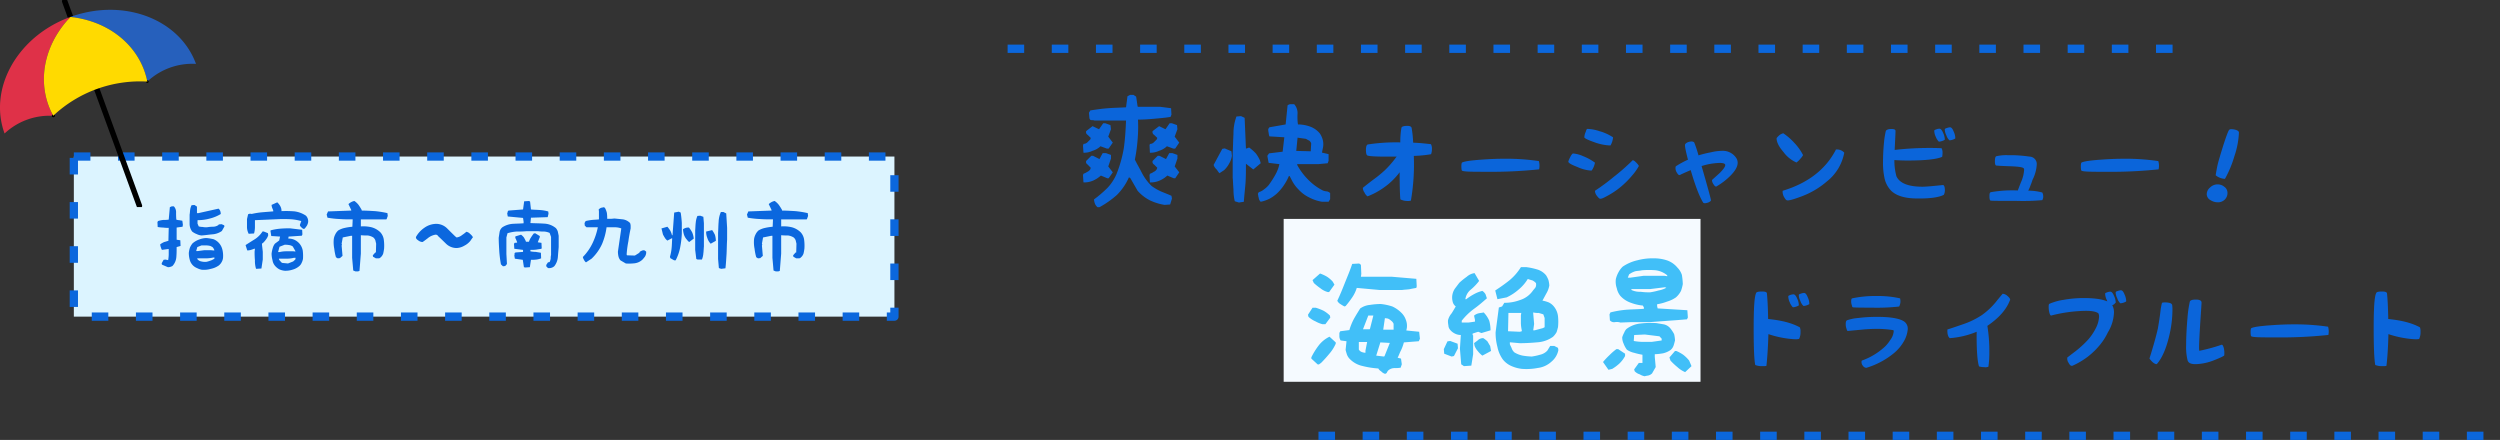 <svg xmlns="http://www.w3.org/2000/svg" xmlns:xlink="http://www.w3.org/1999/xlink" width="905.609" height="159.367" viewBox="0 0 905.609 159.367">
  <rect x="0" y="0" width="905.609" height="159.367" fill="#333333" stroke="none"/>
  <defs>
    <clipPath id="clip-path">
      <rect id="長方形_114" data-name="長方形 114" width="71" height="75" fill="none"/>
    </clipPath>
  </defs>
  <g id="lead_umi" transform="translate(-285 -1124.701)">
    <g id="lead_umi-2" data-name="lead_umi">
      <g id="グループ_100583" data-name="グループ 100583" transform="translate(0.25 6.493)">
        <rect id="長方形_99" data-name="長方形 99" width="297.25" height="57.99" transform="translate(311.5 1174.914)" fill="#dcf4ff" stroke="#0b67dd" stroke-linejoin="round" stroke-width="3" stroke-dasharray="6 10"/>
        <path id="パス_30964" data-name="パス 30964" d="M38.844,27.334a8.776,8.776,0,0,0,3.277-.319A7.613,7.613,0,0,0,44.992,25.8a4.057,4.057,0,0,0,1.044-1.247,3.783,3.783,0,0,0,.493-1.421,9.275,9.275,0,0,0-.2-2.987,5.532,5.532,0,0,0-1.218-2.436,5.368,5.368,0,0,0-2.059-1.45,22.989,22.989,0,0,0-2.465-.406,7.375,7.375,0,0,0-2.639.522,7.214,7.214,0,0,0-2.465,1.421,6.777,6.777,0,0,0-.928,1.537,10.638,10.638,0,0,0-.406,1.856,8.839,8.839,0,0,0,.29,2.349,4.392,4.392,0,0,0,2.668,3.19A5.906,5.906,0,0,0,38.844,27.334Zm-12.3-.928a2.478,2.478,0,0,0,.928-.116A4.676,4.676,0,0,0,28.2,26a5.281,5.281,0,0,0,1.421-3.19c.116-1.218.116-2.436.116-3.683l1.421-.406-.087-2.059-1.334-.2V12.051l2.146-.29L32,11.036l-.2-1.45c-.319-.087-.725-.087-1.044-.2a3.416,3.416,0,0,1-1.131-.2,26.169,26.169,0,0,1-.087-2.668,3.054,3.054,0,0,0-.812-2.146H28a4.44,4.44,0,0,0-.725.319L26.867,9.18a11.593,11.593,0,0,1-1.943.116,9.582,9.582,0,0,0-1.943.406l-.2.406.087,1.74a10.24,10.24,0,0,0,1.943.2,12.262,12.262,0,0,0,2.059.116l-.116,4.7c-.493.116-1.015.319-1.537.435a10.344,10.344,0,0,0-1.421.812,2.631,2.631,0,0,0,.2,1.015,4.369,4.369,0,0,0,.406,1.015l2.146-.29h.319v2.059a13.757,13.757,0,0,1-.2,1.943l-1.015-.2-.638.087-.7,1.247.087.493Zm16.5-2.871a3.715,3.715,0,0,1-1.131.522,9.763,9.763,0,0,1-1.334.406,5.247,5.247,0,0,1-1.827-.116,2.418,2.418,0,0,1-1.537-.9v-.232h2.958a12.972,12.972,0,0,0,2.784-.29h.493l-.087.522Zm.319-3.161-1.247-.116H39.772c-.812.116-1.624.2-2.349.319h-.609l.406-1.45,1.537-.609h1.624a6.766,6.766,0,0,1,1.537.2,4.213,4.213,0,0,1,.928.522,4.8,4.8,0,0,1,.522.9Zm-4.611-5.452c1.334-.087,2.552-.29,3.886-.406a6.787,6.787,0,0,0,3.48-1.218l.928-1.653-.087-.406-.928-.406-1.044.087-.087.2a3.527,3.527,0,0,1-2.059.638,13.433,13.433,0,0,0-2.146.2,6.868,6.868,0,0,1-1.537-.116,5.8,5.8,0,0,1-1.421-.2l-.435-1.015V9.383a16.855,16.855,0,0,0,4.524-.609A14.178,14.178,0,0,0,45.717,7.15a3.281,3.281,0,0,0-.2-1.131,1.934,1.934,0,0,0-.609-.812L37.626,6.831H37.1V4.482l-.9-.609-1.044.087a5.021,5.021,0,0,0-.522,1.653c-.087.609-.087,1.218-.2,1.74V10.63a4.662,4.662,0,0,0,.928,2.871,6.2,6.2,0,0,0,1.653.928A4.844,4.844,0,0,0,38.757,14.922ZM68.946,27.711a8.417,8.417,0,0,0,2.784-.406,6.26,6.26,0,0,0,2.233-1.131,3.115,3.115,0,0,0,1.044-1.305,5.7,5.7,0,0,0,.493-1.45,15.573,15.573,0,0,0-.087-3.074,5.551,5.551,0,0,0-1.247-2.552,5.612,5.612,0,0,0-1.827-1.334,5.215,5.215,0,0,0-2.146-.406l.087-.725,4.814-.319.2-.493-.087-1.653-4.321-.522a35.469,35.469,0,0,0-3.567.116,19.267,19.267,0,0,0-3.509.609l-.087.2.29,1.856,3.19.2-.319,1.421L65.35,17.88a4.381,4.381,0,0,0-.812,1.653,12.067,12.067,0,0,0-.406,1.943,8.837,8.837,0,0,0,.319,2.349,4.1,4.1,0,0,0,.9,2.059A5.409,5.409,0,0,0,67,27.218,5.984,5.984,0,0,0,68.946,27.711Zm-10.44-.7,1.943-.116.493-3.277V20.867c-.087-.928-.2-1.74-.29-2.668V17.88l.406-.29a8.338,8.338,0,0,0,1.131-1.334,4.26,4.26,0,0,0,.725-1.45l-.116-.725-1.537-.609h-.406A9.341,9.341,0,0,1,58.1,16.256c-1.131.7-2.262,1.421-3.393,2.146l.609,1.943a4.6,4.6,0,0,0,1.334-.2,9.136,9.136,0,0,0,1.131-.406H58.1l-.116.928a30.938,30.938,0,0,0,.116,3.277A9.4,9.4,0,0,0,58.506,27.015Zm13.427-2.668-1.856.725-2.059-.2a1.46,1.46,0,0,1-.7-.638,1.767,1.767,0,0,1-.522-.7v-.2h2.871a10.25,10.25,0,0,0,2.552-.319h.609l-.087.609Zm.812-3.6-.725-.087H69.468a10.223,10.223,0,0,0-2.465.29h-.522L67,19.011l1.856-.725a7.8,7.8,0,0,1,1.624.116,2.7,2.7,0,0,1,1.334.522l.928,1.624ZM55.838,14.313l1.943-.116a8.837,8.837,0,0,0,.319-2.349V9.383l9.425-.406c1.334,0,2.552,0,3.886.087a19.413,19.413,0,0,1,3.48.638l-.522,1.421a1.374,1.374,0,0,0,.522.812,2.045,2.045,0,0,0,.812.609l.406-.087a12.748,12.748,0,0,0,.841-1.131,4.342,4.342,0,0,0,.406-1.131,2.884,2.884,0,0,0-.116-1.334,2.731,2.731,0,0,0-.7-1.131,9.709,9.709,0,0,0-4.118-1.537,36.3,36.3,0,0,0-4.7-.087,3.5,3.5,0,0,0-.406-1.74,5.444,5.444,0,0,0-1.131-1.45l-2.059.928a3.309,3.309,0,0,0,.2,1.015c.116.319.319.725.406,1.044v.29c-1.334.116-2.552.2-3.886.319a27.191,27.191,0,0,0-3.886.609l-.725-.087-.609.2-.406,1.74v2.755A5.385,5.385,0,0,0,55.838,14.313Zm38.686,13.63h.812a1.816,1.816,0,0,0,.638-.2l.493-6.264V14.835a23.616,23.616,0,0,0,2.465.087,5.148,5.148,0,0,1,2.059.725,2.734,2.734,0,0,1,.725,1.015c.087.406.2.841.29,1.247l-.087,3.161h-.2l-.928,1.044.087.493,1.044.609h.9a.92.92,0,0,0,.725-.29,3.242,3.242,0,0,0,1.015-1.45c.116-.493.232-1.1.319-1.74a16.2,16.2,0,0,0-.087-3.161,4.975,4.975,0,0,0-1.247-2.784,7.341,7.341,0,0,0-3.161-1.827,12.567,12.567,0,0,0-3.915-.319V9.093h9.222l.116-.116.406-1.131-.116-1.015a34.517,34.517,0,0,0-4.5-.725c-1.537-.087-3.19-.2-4.814-.2V5.7a20.814,20.814,0,0,0-1.131-1.827,6.692,6.692,0,0,0-1.537-1.45,4.342,4.342,0,0,0-1.131.406,5.5,5.5,0,0,0-1.015.725L92.987,5.7v.2l-8.41.319-.493,1.131.29,1.131a32.717,32.717,0,0,0,4.524.493c1.537.116,3.074.116,4.611.116l-.116,2.668a21.19,21.19,0,0,0-2.668.406,7.883,7.883,0,0,0-2.436.928,4.461,4.461,0,0,0-1.131,1.537,4.828,4.828,0,0,0-.522,1.827,12.164,12.164,0,0,0,.2,3.277,18.6,18.6,0,0,0,.609,3.074l.638.406.812-.087.928-.812L89.507,18.6l.116-.406-.116-.29.406-2.262,2.987-.609h.406v7.975l.406,4.611ZM123.64,10.717a7.584,7.584,0,0,0-4.205,1.45,9.735,9.735,0,0,0-2.958,3.219.546.546,0,0,0-.058.232c0,.348.232.7.812,1.073a2.751,2.751,0,0,0,1.508.609c.058,0,.087-.029.174-.058.609-.406,1.16-.841,1.74-1.276a5.861,5.861,0,0,1,2.871-1.334,1.021,1.021,0,0,1,.957.551c.986.9,1.943,1.856,2.9,2.784a5.5,5.5,0,0,0,3.712,1.508,5.977,5.977,0,0,0,2.842-.841,6.7,6.7,0,0,0,2.233-1.8c.406-.609.725-1.044.9-1.276a3.956,3.956,0,0,0-1.015-1.189,2.484,2.484,0,0,0-1.363-.783,14.43,14.43,0,0,1-1.566,1.189,3.876,3.876,0,0,1-1.8.841c-.058,0-.174,0-.145.029.029-.029-.116-.029-.174-.087-.29-.261-.522-.464-.667-.609-1.16-1.131-2.03-2-2.61-2.581A5.625,5.625,0,0,0,123.64,10.717Zm40.6,16.008a2.847,2.847,0,0,0,1.334-.116A2.5,2.5,0,0,0,166.589,26a6.22,6.22,0,0,0,1.247-3.277c.087-1.247.2-2.465.29-3.6V15.038c-.087-.522-.2-.928-.29-1.45a3.535,3.535,0,0,0-.725-1.334,7.128,7.128,0,0,0-4.292-1.624c-1.653-.116-3.277-.116-4.93-.2l.2-1.943,6.061-.2.29-1.247-.087-.812a14.3,14.3,0,0,0-2.987-.522c-1.131-.087-2.146-.087-3.277-.2l-.319-2.871-.406-.2-1.74.116L155.221,5.5,150,5.9c-.2.116-.319.2-.319.406a5.413,5.413,0,0,1-.2.638l.2,1.1,5.539.522.2,1.334v.609c-1.334.116-2.668.116-4,.2a7.971,7.971,0,0,0-3.683,1.247,2.838,2.838,0,0,0-1.015,1.74c-.116.725-.2,1.334-.319,2.059,0,1.624.116,3.277.2,4.814a42.792,42.792,0,0,0,.609,4.814l.725.7.812-.087.638-.725-.2-3.683V15.647l.406-1.537a14.9,14.9,0,0,1,3.277-.609c1.131,0,2.349,0,3.48-.116h4.408a13.313,13.313,0,0,0,2.146.116,5.984,5.984,0,0,1,1.943.493l.522,1.45V22a4.343,4.343,0,0,0-.116,1.218,4.5,4.5,0,0,1-.406,1.334l-.609.116-.609.928v.493Zm-8.207-.2,1.653-.116.406-2.668a13.683,13.683,0,0,0,1.943-.087,7.64,7.64,0,0,0,1.74-.435l-.087-2.03c-.609-.116-1.247-.2-1.856-.319a9.992,9.992,0,0,1-1.943-.2v-.522a16.3,16.3,0,0,0,2.059-.087c.7-.116,1.334-.2,1.943-.319l.087-.29-.087-1.856-1.334-.2.725-1.856v-.406l-1.653-1.015-.522.087a14.66,14.66,0,0,0-1.015,1.45,5.27,5.27,0,0,0-.725,1.537h-1.131v-.2c-.2-.406-.406-.812-.7-1.334a4.941,4.941,0,0,0-1.044-1.015l-2.03.609a1.126,1.126,0,0,0,.2,1.015c.087.319.29.725.406,1.044v.2l-.928.087-.2.406.116,1.74,3.161.406v.725l-2.668.2c-.29.116-.406.2-.406.406a1.772,1.772,0,0,1-.087.725l.2,1.131,2.871.406.406,2.668Zm36.424-1.45a17.416,17.416,0,0,0,3.277-.087,5.024,5.024,0,0,0,2.755-1.334,12.92,12.92,0,0,0,.928-1.131,3.341,3.341,0,0,0,.406-1.218V20.78l-.493-.406a1.28,1.28,0,0,0-.928,0,3.607,3.607,0,0,0-.928.493l-.116.319L195.734,22.2l-2.871-.087-.116-.319a37,37,0,0,1,.638-4.814c.2-1.537.493-3.074.812-4.611V11.355a3.555,3.555,0,0,0-.2-.928,4.553,4.553,0,0,0-2.581-1.334c-1.015-.116-2.03-.2-3.074-.319l-1.218.116H185.7a13.136,13.136,0,0,0-.116-2.146,7.029,7.029,0,0,0-.725-1.856l-.406-.2a8.716,8.716,0,0,1-.928.2,2.743,2.743,0,0,0-.9.609l.087.725V9.093c-.812.116-1.624.116-2.465.2A18.848,18.848,0,0,0,177.9,9.7l-.406.725.087.928.638.609h4.089a24.63,24.63,0,0,1-1.856,5.626,18.578,18.578,0,0,1-3.567,5.133,2.665,2.665,0,0,0,.406,1.015,2.328,2.328,0,0,0,.725.928l2.03-1.334a17.124,17.124,0,0,0,3.8-5.336,23.464,23.464,0,0,0,1.624-6.032h2.784a6.739,6.739,0,0,1,2.552.406l-1.218,8.41a8.179,8.179,0,0,0,.2,1.74,3.319,3.319,0,0,0,.725,1.421ZM227,27.015l1.537-.2c.2-1.74.29-3.48.406-5.22.087-1.74.087-3.48.2-5.22V12.167l-.319-5.22-1.015-.522h-.928a9.743,9.743,0,0,0-.812,3.6c-.116,1.334-.116,2.639-.2,3.973v9.454l.29,3.277Zm-17.023-3.074h.522a17.4,17.4,0,0,0,1.624-4.611,34.892,34.892,0,0,0,.609-5.017V10.427a38.121,38.121,0,0,0-.406-3.8l-.7-.319-1.653.319-.609,8.207h-.2a6.362,6.362,0,0,0-.609-1.653,11.89,11.89,0,0,0-1.044-1.421l-2.146.609.522,2.146a10.991,10.991,0,0,0,.7,1.247,3.4,3.4,0,0,0,.928,1.015l1.537-.812h.2c-.087,1.1-.087,2.233-.2,3.364a16.277,16.277,0,0,1-.609,3.277l.116.522Zm8.5-.29h1.537a7.359,7.359,0,0,0,.522-2.262c.116-.812.116-1.653.2-2.465v-8.41l-.2-2.349L219.4,7.759l-1.015.087a7.883,7.883,0,0,0-.609,2.465c-.116.928-.116,1.856-.2,2.784v7.047l.406,3.306Zm4.727-5.742,1.856-1.044a8.017,8.017,0,0,0-.319-2.146,11.388,11.388,0,0,0-1.015-1.74l-2.175.522a5.835,5.835,0,0,0,.435,2.349A4.742,4.742,0,0,0,223.2,17.909Zm-7.8-.609,1.653-1.247a8.278,8.278,0,0,0-.522-2.146,9.7,9.7,0,0,0-1.218-1.856,3.482,3.482,0,0,0-1.131.116,3.648,3.648,0,0,0-1.015.493,6.241,6.241,0,0,0,.2,1.45,4.546,4.546,0,0,0,.493,1.334,4.68,4.68,0,0,0,.725,1.015A3.726,3.726,0,0,0,215.4,17.3Zm31.378,10.643h.812a1.816,1.816,0,0,0,.638-.2l.493-6.264V14.835a23.616,23.616,0,0,0,2.465.087,5.148,5.148,0,0,1,2.059.725,2.734,2.734,0,0,1,.725,1.015c.087.406.2.841.29,1.247l-.087,3.161h-.2l-.928,1.044.087.493,1.044.609h.9a.92.92,0,0,0,.725-.29,3.242,3.242,0,0,0,1.015-1.45c.116-.493.232-1.1.319-1.74a16.2,16.2,0,0,0-.087-3.161,4.975,4.975,0,0,0-1.247-2.784,7.341,7.341,0,0,0-3.161-1.827,12.567,12.567,0,0,0-3.915-.319V9.093h9.222l.116-.116.406-1.131-.116-1.015a34.516,34.516,0,0,0-4.495-.725c-1.537-.087-3.19-.2-4.814-.2V5.7A20.816,20.816,0,0,0,247.9,3.873a6.692,6.692,0,0,0-1.537-1.45,4.342,4.342,0,0,0-1.131.406,5.5,5.5,0,0,0-1.015.725L245.237,5.7v.2l-8.41.319-.493,1.131.29,1.131a32.717,32.717,0,0,0,4.524.493c1.537.116,3.074.116,4.611.116l-.116,2.668a21.19,21.19,0,0,0-2.668.406,7.883,7.883,0,0,0-2.436.928,4.461,4.461,0,0,0-1.131,1.537,4.828,4.828,0,0,0-.522,1.827,12.164,12.164,0,0,0,.2,3.277,18.6,18.6,0,0,0,.609,3.074l.638.406.812-.087.928-.812-.319-3.712.116-.406-.116-.29.406-2.262,2.987-.609h.406v7.975l.406,4.611Z" transform="translate(319 1188.582)" fill="#0b67de"/>
      </g>
      <g id="グループ_100468" data-name="グループ 100468" transform="translate(22 -47.635)">
        <g id="グループ_100880" data-name="グループ 100880">
          <g id="グループ_100882" data-name="グループ 100882">
            <path id="パス_30993" data-name="パス 30993" d="M11.609,43.4h.658a34.637,34.637,0,0,0,6.345-4.465,20.834,20.834,0,0,0,4.324-6.345l.47.188,2.679,4.653a14.934,14.934,0,0,0,4.465,3.478,19.34,19.34,0,0,0,5.311,1.645l2.021-.141.658-2.162-.188-.987c-1.128-.517-2.491-1.034-3.619-1.5a19.318,19.318,0,0,1-3.525-2.021A18.577,18.577,0,0,1,27.73,31.13c-.846-1.692-1.833-3.337-2.632-4.982A58.1,58.1,0,0,0,26.085,19a54.1,54.1,0,0,0,.141-7.332c2.021,0,3.995-.141,6.016-.329,1.974-.188,3.948-.329,5.781-.658l.329-.846-.141-2.3-3.995-.517h-7.99l-.141-.141-.517-3.525-.987-.658H23.406c-.329.188-.658.329-.987.517L21.9,7.207c-2.162.141-4.277.141-6.439.329-2.162.141-4.324.47-6.486.8l-.517.846.188,1.974c.141.517.329.705.8.705A2.624,2.624,0,0,1,10.481,12H21.9c-.141,3.337-.329,6.627-.8,9.964a45.02,45.02,0,0,1-2.679,9.494,16.994,16.994,0,0,1-3.29,4.982,44.218,44.218,0,0,1-4.841,4.136,5.761,5.761,0,0,0,.329,1.5A2.964,2.964,0,0,0,11.609,43.4ZM6.486,34.42a8.314,8.314,0,0,0,3.478-.658,10.756,10.756,0,0,0,2.82-1.833l2.35.987h.47l1.5-2.162-1.645-2.115.987-2.867V24.456L14.617,23.8H13.442L12.267,25.96l-2.3-1.175H9.306L7.473,26.618a1.054,1.054,0,0,0,.517,1.316c.47.517.8.846,1.128,1.175l-.141.517a2.393,2.393,0,0,1-1.175.987,4.912,4.912,0,0,1-1.316.658l-.188.517Zm24.064,0a8.179,8.179,0,0,0,3.478-.658,9.411,9.411,0,0,0,2.82-1.833l2.35.987h.517l1.457-2.162-1.645-2.115.987-2.867V24.456L38.681,23.8H37.553L36.378,25.96l-2.35-1.175H33.37l-1.833,1.833a1.105,1.105,0,0,0,.517,1.316l1.175,1.175-.188.517a2.393,2.393,0,0,1-1.175.987,3.848,3.848,0,0,1-1.316.658l-.141.517ZM6.486,23.657a7.026,7.026,0,0,0,3.29-.7,6.818,6.818,0,0,0,2.867-1.645l2.3.846H15.6l1.5-2.162-1.645-2.162.987-2.679-.188-1.5-1.833-.658h-.8l-1.5,2.162-2.35-1.128-2.3,1.786a1.111,1.111,0,0,0,.517,1.363L9.118,18.3l-.141.517L7.99,19.8a2.037,2.037,0,0,1-1.5.658l-.188.658Zm24.064,0a7.219,7.219,0,0,0,3.337-.7,6.954,6.954,0,0,0,2.82-1.645l2.3.846h.7l1.457-2.162-1.645-2.162.987-2.679-.141-1.5-1.833-.658h-.846l-1.5,2.162-2.3-1.128-2.35,1.786a1.166,1.166,0,0,0,.517,1.363c.517.47.846.8,1.175,1.128l-.188.517-.987.987a1.97,1.97,0,0,1-1.5.658l-.141.517ZM62.792,41.705l1.786-.282c.141-2.256.423-4.512.611-6.909.141-2.256.141-4.653.141-6.862l2.679,2.068,2.679-2.256-.282-1.034a12.462,12.462,0,0,0-1.5-2.538,17.153,17.153,0,0,0-2.4-2.115l-.893.329H65.33l-.47-11.092L63.544,10.4l-1.645.141a17.4,17.4,0,0,0-1.081,6.3c-.141,2.256-.141,4.653-.282,6.909v8.977c.141,1.316.141,2.82.282,4.183a18.2,18.2,0,0,0,.47,4.324Zm7.9-.282a13.155,13.155,0,0,0,3.149-1.081,13.853,13.853,0,0,0,2.726-1.927A16.9,16.9,0,0,0,79.1,35.407a18.881,18.881,0,0,0,1.786-3.29h.282c.47.893.893,1.786,1.363,2.538a12.5,12.5,0,0,0,1.786,2.256,12.968,12.968,0,0,0,4.042,3.008,15.458,15.458,0,0,0,4.512,1.5h2.4l.564-.94V38.274a2.349,2.349,0,0,0-1.175-.611,4.7,4.7,0,0,1-1.363-.282,20.025,20.025,0,0,1-5.358-3.9,23.187,23.187,0,0,1-4.042-5.4v-.282h7.614l3.431-.329.329-.893v-2.4l-2.4-.564.423-2.115a6.459,6.459,0,0,0-.141-2.538A8.046,8.046,0,0,0,92.12,16.7,8.24,8.24,0,0,0,88.5,14.163a13.053,13.053,0,0,0-4.324-.752,19.4,19.4,0,0,1-.141-4.042,4.883,4.883,0,0,0-1.222-3.29H81.639a1.841,1.841,0,0,0-1.222.423l-.7,6.909-5.875,1.034-.423.611a4.489,4.489,0,0,0,.141,1.363,4.4,4.4,0,0,0,.282,1.316l5.4.329-.611,5.217-4.935.611-.611.893.47,2.538,3.9.47a13.676,13.676,0,0,1-1.5,3.9,33.436,33.436,0,0,1-2.4,3.713,8.35,8.35,0,0,1-1.645,1.5,4.828,4.828,0,0,1-1.927,1.034l-.329.611c.141.47.141,1.034.329,1.5A2.13,2.13,0,0,0,70.688,41.423ZM55.742,31.083,57.387,30a9.078,9.078,0,0,0,1.927-2.538,7.527,7.527,0,0,0,.94-2.679l-.188-1.645-2.4-1.034-.893.141-3.149,5.828a3.4,3.4,0,0,0,.94,1.5C54.99,30,55.272,30.613,55.742,31.083ZM88.83,23.14,83.566,23l.47-4.794,3.008.423c.423.188.752.47,1.175.611a1.986,1.986,0,0,1,.752,1.034l-.141,2.4Zm43.538-2.574a3.723,3.723,0,0,1,.34,1.8A5.275,5.275,0,0,1,132.4,24.2a44.841,44.841,0,0,1-6.256.612A77.4,77.4,0,0,1,125.092,41a2.649,2.649,0,0,1-1.054.136,5.813,5.813,0,0,1-2.754-.578c-.17-1.53-.272-4.76-.272-9.826a24.8,24.8,0,0,1-5.372,5.3,27.205,27.205,0,0,1-6.256,3.434,3.372,3.372,0,0,1-1.122-1.428,2.858,2.858,0,0,1-.578-1.666c.408-.34,1.564-1.258,3.5-2.754a45.443,45.443,0,0,0,4.42-3.57,36.029,36.029,0,0,0,4.318-5c-6.494.1-9.86-.068-10.54-.374-.374-.1-.578-.782-.578-2.108,0-1.156.272-1.8.68-1.9a67.057,67.057,0,0,1,11.764-.748,30.716,30.716,0,0,1,.408-5.27c.136-.476.816-.714,2.142-.714.986,0,1.462.272,1.564.782a40.473,40.473,0,0,1,.544,5.3C128.492,20.124,130.6,20.362,132.368,20.566Zm26.486,5.27c-2.38,0-4.964.1-7.854.306-3.978.272-6.426.612-7.344,1.054-.408.17-.306,2.448-.136,2.856.2.51,3.536.51,8.84.51a165.974,165.974,0,0,0,19.176-.884,6.16,6.16,0,0,0-.1-2.992A81.206,81.206,0,0,0,158.854,25.836Zm38.556-4.828h-.51a18.641,18.641,0,0,1-5.372-1.156c-2.21-.782-3.366-1.36-3.57-1.666-.034-.034-.034-.1-.034-.2a4.985,4.985,0,0,1,.476-1.836c.238-.782.408-1.088.578-1.122a14.755,14.755,0,0,1,4.386.816,17.025,17.025,0,0,1,4.964,2.244A7.458,7.458,0,0,1,197.41,21.008Zm-13.6,2.924a11.291,11.291,0,0,1,3.706.986,19.086,19.086,0,0,1,4.25,2.346,7.306,7.306,0,0,1-1.19,2.856h-.34a13.935,13.935,0,0,1-4.828-1.292c-2.142-.816-3.162-1.428-3.264-1.836-.1-.1.1-.612.612-1.666C183.232,24.374,183.606,23.966,183.81,23.932Zm21.658,2.414a2.382,2.382,0,0,1,1.054.714,5.359,5.359,0,0,1,1.156,1.394,19.654,19.654,0,0,1-2.482,3.5,32.587,32.587,0,0,1-4.216,4.182,28.891,28.891,0,0,1-4.692,3.128c-1.394.782-2.21,1.122-2.584,1.054-.238.068-.646-.272-1.156-.952a3.206,3.206,0,0,1-.782-1.734c0-.17,0-.17.068-.238a73.637,73.637,0,0,0,6.664-4.93A75.487,75.487,0,0,0,205.468,26.346Zm37.468-.782c1.088,1.7.476,3.74-1.87,6.188a24.3,24.3,0,0,1-5.406,4.182c-.34-.034-.646-.34-.952-.85a2.691,2.691,0,0,1-.544-1.394.431.431,0,0,1,.034-.2c1.632-1.462,2.584-2.312,2.754-2.482,1.36-1.36,2.006-2.312,2.006-2.856,0-.782-1.428-.986-4.352-.612a23.516,23.516,0,0,0-4.216.952c2.21,7.684,3.366,11.832,3.4,12.444-.068.238-.374.442-.816.68a4.391,4.391,0,0,1-1.394.34,1.146,1.146,0,0,1-.578-.17c-1.394-2.21-2.924-6.222-4.556-11.832-2.04.884-3.366,1.462-3.944,1.8q-.51.1-1.02-.816a2.964,2.964,0,0,1-.544-1.734c0-.34.034-.544.2-.68a33.012,33.012,0,0,1,4.318-2.346c-.85-3.264-1.19-5.1-1.054-5.406,0-.272.306-.544.782-.816a4.048,4.048,0,0,1,1.53-.374,1.7,1.7,0,0,1,.986.306,42.282,42.282,0,0,1,1.564,4.726,41.225,41.225,0,0,1,4.59-1.122,17.494,17.494,0,0,1,3.774-.51A5.807,5.807,0,0,1,242.936,25.564ZM264.764,27.2a11.6,11.6,0,0,1-4.726-3.808c-1.7-1.972-2.448-3.57-2.482-4.9,0-.17.272-.51.918-1.088a3.171,3.171,0,0,1,1.53-.782c.068,0,.034,0,.034.034a21.4,21.4,0,0,1,3.944,3.434,18.579,18.579,0,0,1,3.162,4.42,5.058,5.058,0,0,1-.884,1.224A8.216,8.216,0,0,1,264.764,27.2Zm14.314-4.726h.34a3.641,3.641,0,0,1,2.652,1.156,17.245,17.245,0,0,1-6.256,10.4,30.2,30.2,0,0,1-9.282,5.474c-2.89,1.088-4.624,1.564-5.2,1.394-.34-.068-.612-.442-1.054-1.156a4.187,4.187,0,0,1-.544-1.87,1.051,1.051,0,0,1,.068-.442C269.014,34.642,275.474,29.576,279.078,22.47Zm38.794,12.886c.408.1.646.748.646,1.938a3.573,3.573,0,0,1-.374,1.6c-1.768.952-5.2,1.428-10.166,1.326-4.046-.068-7-.986-8.84-2.72a9.318,9.318,0,0,1-2.448-4.454,26.233,26.233,0,0,1-.578-6.188c0-2.312.136-4.658.374-7.14a32.411,32.411,0,0,1,.646-3.978c.34-.476,1.02-.68,2.074-.68.952,0,1.326.2,1.428.612.034.306-.1,2.652-.306,6.97a111.047,111.047,0,0,1,12.954-.714c1.564,0,2.89.034,4.046.1a3.475,3.475,0,0,1,.34,1.768,7.644,7.644,0,0,1-.136,1.36c-2.04.884-6.222,1.326-12.512,1.326-1.87,0-3.4-.068-4.794-.17a21.553,21.553,0,0,0,.748,5.882c1.19,2.55,4.352,3.774,9.452,3.774C311.82,35.968,314.3,35.73,317.872,35.356Zm-1.292-20.4c.408,0,.884.476,1.292,1.5a5.723,5.723,0,0,1,.612,2.244v.272a4.949,4.949,0,0,1-2.142.68,5.087,5.087,0,0,1-1.122-1.768,5.2,5.2,0,0,1-.544-2.21c0-.17.17-.272.714-.476A3.5,3.5,0,0,1,316.58,14.956Zm3.842-.51c.408,0,.884.476,1.292,1.564a5.759,5.759,0,0,1,.578,2.21v.272a4.654,4.654,0,0,1-2.108.68,4.2,4.2,0,0,1-1.122-1.8,5.062,5.062,0,0,1-.578-2.142c0-.2.2-.374.714-.51A4.025,4.025,0,0,1,320.422,14.446Zm33.388,23.63a3.2,3.2,0,0,1,.34,1.462,2.509,2.509,0,0,1-.34,1.292,76.681,76.681,0,0,1-9.35.272c-5.2,0-8.432,0-9.418-.1-.306-.2-.374-.782-.374-1.666,0-.782.068-1.292.544-1.394a45.193,45.193,0,0,1,9.724-.612c.476-1.224.918-2.482,1.428-3.638a12.979,12.979,0,0,0,.85-3.706,1.047,1.047,0,0,0-.1-.612c-.17-.442-1.836-.714-4.93-.816-3.3-.1-5-.238-5.134-.272-.272-.17-.408-.612-.408-1.462,0-1.19.17-1.836.544-1.9a15.3,15.3,0,0,1,4.114-.374,47.328,47.328,0,0,1,7.854.51,2.684,2.684,0,0,1,2.652,2.788,14.053,14.053,0,0,1-1.564,5.678,16.277,16.277,0,0,1-.646,1.8,15.2,15.2,0,0,1-.884,2.074A18.956,18.956,0,0,1,353.81,38.076Zm29.444-12.24c-2.38,0-4.964.1-7.854.306-3.978.272-6.426.612-7.344,1.054-.408.17-.306,2.448-.136,2.856.2.51,3.536.51,8.84.51a165.973,165.973,0,0,0,19.176-.884,6.16,6.16,0,0,0-.1-2.992A81.206,81.206,0,0,0,383.254,25.836Zm36.754,7.242-.17.034a5.678,5.678,0,0,1-3.23-1.292c.306-1.87.578-3.3.816-4.25.34-1.326.986-3.468,1.9-6.426,1.156-3.6,1.9-5.542,2.21-5.814a1.181,1.181,0,0,1,.816-.2,5.133,5.133,0,0,1,1.632.272c.714.238,1.054.544,1.054.986a30.4,30.4,0,0,1-1.666,8.6A39.222,39.222,0,0,1,420.008,33.078Zm-6.63,5.61a3.186,3.186,0,0,1,1.258-2.482,3.846,3.846,0,0,1,5.134-.2,2.692,2.692,0,0,1,1.122,2.21,3.309,3.309,0,0,1-.986,2.414,3.444,3.444,0,0,1-2.448.986,4.894,4.894,0,0,1-2.652-.748A2.512,2.512,0,0,1,413.378,38.688ZM116.8,103.773a.808.808,0,0,0,.752-.564,2.6,2.6,0,0,1,.564-.752,3.519,3.519,0,0,1,2.115-.752,12.129,12.129,0,0,0,2.256-.141l.423-1.222-.282-2.068-1.222-.329c.47-.893.752-1.786,1.222-2.679a15.785,15.785,0,0,0,1.034-2.867l5.4-.423.423-.893-.282-2.538-4.653-.47.188-.893a5.9,5.9,0,0,0-.329-2.867,6.563,6.563,0,0,0-1.363-2.35,11.4,11.4,0,0,0-3.572-2.585,20.033,20.033,0,0,0-4.183-.893,25.671,25.671,0,0,0-3.9.329,7.157,7.157,0,0,0-3.572,1.316c-.752,1.222-1.5,2.4-2.256,3.76a20.879,20.879,0,0,0-1.645,4.042l-3.29.423-.329.611v1.363a2.791,2.791,0,0,0,.47,1.363l2.115.282-.329,3.149c.141.611.329,1.175.47,1.645a4.712,4.712,0,0,0,.752,1.316,9.1,9.1,0,0,0,4.935,2.867,31.246,31.246,0,0,0,5.687.893,2.731,2.731,0,0,0,1.034,1.034A3.246,3.246,0,0,0,116.8,103.773ZM92.4,100.342a.717.717,0,0,0,.752-.141c.141-.141.423-.282.564-.423,1.081-1.081,2.115-2.256,3.008-3.337a14.438,14.438,0,0,0,2.256-3.572V92.4l-2.256-2.068a11.016,11.016,0,0,0-3.9,3.149A25.526,25.526,0,0,0,90.146,97.8v.47Zm24.252-2.961-.188.141-2.82-.329,1.5-4.794,3.431.188Zm-6.909-1.222a4.7,4.7,0,0,1-1.363-.282,2.09,2.09,0,0,1-1.034-.893V92.258h3.008l-.611,3.149Zm10.2-8.366h-3.76l.611-4.183,1.034.141A3.562,3.562,0,0,1,119,84.5a2.5,2.5,0,0,1,.94,1.175Zm-8.554-.329-.141.188h-2.4l1.927-4.982h1.833Zm-17.2-1.645h1.034l1.786-2.4-.141-.752a10.973,10.973,0,0,0-2.4-1.786,20.917,20.917,0,0,0-2.679-1.034H90.569l-1.645,2.538.188.752a9.061,9.061,0,0,0,2.538,1.645A11.054,11.054,0,0,0,94.188,85.819Zm7.943-6.439.423-.141a37.137,37.137,0,0,0,2.4-3.149,12.84,12.84,0,0,0,1.645-3.431l8.225.752h8.225c.94-.141,1.833-.141,2.726-.282.752-.188,1.645-.329,2.4-.47l.141-.611-.141-2.679-8.836-.752H108.1l.141-1.034-.141-3.29-.611-.47-2.538.141c-.752,2.256-1.645,4.371-2.538,6.58-.893,2.256-1.786,4.512-2.867,6.768a2.857,2.857,0,0,0,1.081,1.175A15.845,15.845,0,0,0,102.131,79.38Zm-6.016-5.217h.47l1.927-2.679L97.9,70.4a10.223,10.223,0,0,0-2.068-1.786A13.959,13.959,0,0,0,93.3,67.442l-2.726,2.4.47,1.034a21.529,21.529,0,0,0,2.4,1.927A7.226,7.226,0,0,0,96.115,74.163Zm70.265,27.824a21.415,21.415,0,0,0,5.781-.329,8.855,8.855,0,0,0,4.982-2.3,7.238,7.238,0,0,0,2.491-4.183l-.141-.8-1.363-.705h-1.457l-1.034,1.692a5.022,5.022,0,0,1-2.632,1.5,21.412,21.412,0,0,1-3.008.658,26,26,0,0,1-3.29-.329,9.143,9.143,0,0,1-3.008-1.175,3.466,3.466,0,0,1-.987-1.5c-.188-.517-.517-.987-.658-1.5v-.658l3.619.329c2.162,0,4.324-.141,6.486-.329a10.973,10.973,0,0,0,5.5-1.974,6.8,6.8,0,0,0,1.316-1.692c.188-.47.329-1.128.517-1.786a18.918,18.918,0,0,0,0-4,6.8,6.8,0,0,0-1.5-3.525,5.353,5.353,0,0,0-1.833-1.457,11.413,11.413,0,0,0-2.3-.658c.47-.846.987-1.833,1.457-2.679a8.48,8.48,0,0,0,1.034-2.82,9.623,9.623,0,0,0-.329-1.974,9.477,9.477,0,0,0-.846-1.692,6.62,6.62,0,0,0-3.337-2.162,23.716,23.716,0,0,0-3.807-.8h-1.974a19.447,19.447,0,0,1-4.183,4.794c-1.645,1.316-3.337,2.491-5.123,3.666l.8,3.149,3.337-.658a17.985,17.985,0,0,0,4.324-2.82,15.286,15.286,0,0,0,3.337-3.854,16.828,16.828,0,0,0,1.645.517,4.017,4.017,0,0,1,1.316.987,2.383,2.383,0,0,1-.141,1.5c-.329.517-.705.846-1.034,1.316a8.926,8.926,0,0,1-4.653,3.337,15.994,15.994,0,0,1-5.64.987l-.8,1.316-1.175.376-1.175,8.93A19.586,19.586,0,0,0,157.544,94a11.726,11.726,0,0,0,2.021,4.653,8.171,8.171,0,0,0,3.149,2.35A13.171,13.171,0,0,0,166.38,101.987ZM145.418,101l2.679-.188.658-4.136V89.861l-.188-.141V89.2l2.021-.658,1.175.47,3.29-.987a12.9,12.9,0,0,0-.47-3.478,9.67,9.67,0,0,0-2.021-3.008c-.658.188-1.316.188-1.833.329a3.677,3.677,0,0,0-1.645.846l.329,1.5v.658l-2.3.329h-2.491V84.55a22.836,22.836,0,0,1,4.465-4.324c1.645-1.175,3.149-2.491,4.653-3.807-.188-.517-.329-.987-.517-1.5a3.855,3.855,0,0,0-1.128-1.175,11.811,11.811,0,0,0-3.008,1.175,19.365,19.365,0,0,0-2.82,1.833h-.329a5.407,5.407,0,0,1,1.974-3.478,18.908,18.908,0,0,0,3.008-3.149l-1.645-2.82a5.258,5.258,0,0,0-2.82,1.316,27.011,27.011,0,0,0-2.679,2.162c-.517.658-.987,1.316-1.5,1.974a5.688,5.688,0,0,0-.987,2.162,5.572,5.572,0,0,0,0,2.491,3.06,3.06,0,0,0,1.175,1.974c-.517.846-.987,1.692-1.5,2.491a6,6,0,0,0-1.316,2.538,6.879,6.879,0,0,0,.141,1.786,2.642,2.642,0,0,0,.517,1.5,5.084,5.084,0,0,0,1.833,1.5,4.592,4.592,0,0,0,2.162.517l-.329,4.982.47,5.64Zm-4.465-3.478.846-.188,1.457-2.82-.141-1.645-2.679-.987-.987.141-1.316,2.82.141,1.645Zm11.139-.329,3.149-1.692-.329-1.833c-.329-.47-.658-1.128-.987-1.645a10.171,10.171,0,0,0-1.5-1.175,3,3,0,0,0-1.692.517c-.47.517-1.128.846-1.645,1.316l.188.987A6.381,6.381,0,0,0,150.4,95.5,9.609,9.609,0,0,0,152.092,97.193Zm14.288-8.836-.705.188-4.277-.188.141-6.627h4.653l-.141.846v2.632a12.9,12.9,0,0,0,.329,2.82Zm7.614-1.128-2.961.8h-.517l.329-2.3-.329-3.854v-.329a7.038,7.038,0,0,0,1.974.188c.517.141,1.175.329,1.692.517l.47,1.316V86.9Zm36.942,17.437c.47-.188.987-.188,1.457-.329a2.91,2.91,0,0,0,1.175-.7l1.316-2.3-.329-3.666v-.987a21.035,21.035,0,0,0,3.008-.329,8.037,8.037,0,0,0,2.679-1.175,3.582,3.582,0,0,0,1.128-1.645c.188-.517.329-1.175.517-1.833a12.363,12.363,0,0,0-.329-2.3,13.507,13.507,0,0,0-1.316-2.021,4.22,4.22,0,0,0-2.35-1.5c-.846-.141-1.833-.329-2.82-.47a31.969,31.969,0,0,0-5.64.141,10.08,10.08,0,0,0-5.17,2.021,4.3,4.3,0,0,0-.8,1.316,9.616,9.616,0,0,0-.705,1.645,5.4,5.4,0,0,0,.517,2.35,8.723,8.723,0,0,0,1.175,2.162,7.33,7.33,0,0,0,2.632,1.128,25.154,25.154,0,0,0,3.008.705v2.961h-1.316l-1.692,2.35.188.658a4.148,4.148,0,0,0,1.833,1.128A4.981,4.981,0,0,0,210.936,104.666Zm14.617-1.5,2.3-2.162-.846-2.021a13.172,13.172,0,0,0-2.162-2.115,14.368,14.368,0,0,0-2.491-1.363h-.47l-2.021,2.35.376,1.128a23.152,23.152,0,0,0,2.491,2.35A9.411,9.411,0,0,0,225.553,103.162Zm-27.777-.846,1.363-.329a16.012,16.012,0,0,0,2.632-1.974,10.862,10.862,0,0,0,2.021-2.679v-.846L201.3,94.843h-.658A21.01,21.01,0,0,0,198.152,97,28.589,28.589,0,0,0,195.8,99.5Zm19.27-10.622-3.619.517H210.09a20.909,20.909,0,0,1-3.149-.329l.141-2.162,3.854-.188,5.311.658.8.846ZM202.1,85.208l3.666-.141h7c2.115-.188,4.465-.329,6.768-.517,2.162-.141,4.512-.329,6.674-.517l.329-.658-.188-2.632-10.763-.658-.188-.846v-.658a17.692,17.692,0,0,0,3.666-.987,10.812,10.812,0,0,0,3.149-1.5,7.963,7.963,0,0,0,1.833-2.35,14.944,14.944,0,0,0,.658-2.491,26,26,0,0,0-.329-3.29,6.694,6.694,0,0,0-1.645-2.679,8.369,8.369,0,0,0-3.854-2.632,14.809,14.809,0,0,0-4.794-.705,20.862,20.862,0,0,0-5.828.705,15.612,15.612,0,0,0-5.311,2.3,7.865,7.865,0,0,0-1.5,1.974,9.8,9.8,0,0,0-.987,2.491,7.126,7.126,0,0,0,.329,3.337,6.482,6.482,0,0,0,1.316,2.82,9.25,9.25,0,0,0,3.854,2.491,16.207,16.207,0,0,0,4.277.987l.376.705v.47c-2.162.188-4.183.188-6.157.329a35.936,35.936,0,0,0-5.969.987l-.329.705.141,2.162a1.969,1.969,0,0,0,1.833.658A4.039,4.039,0,0,1,202.1,85.208Zm16.638-12.6a9.572,9.572,0,0,1-2.82.987,24.765,24.765,0,0,1-3.008.658,21.576,21.576,0,0,1-3.478-.188,7.193,7.193,0,0,1-3.337-.658v-.329h6.815l5.311-.658Zm.329-4.183-.987-.141h-7.661l-4.653.658h-.987l.47-1.175A7.358,7.358,0,0,1,207.6,66.6c.846-.141,1.5-.141,2.3-.329a29.39,29.39,0,0,1,4.982,0,8.21,8.21,0,0,1,4.183,1.833Zm46.915,18.495a3.42,3.42,0,0,1,.238,1.6,5.186,5.186,0,0,1-.51,2.584,5.287,5.287,0,0,1-1.36.136,36.289,36.289,0,0,1-9.758-1.87c-.136,4.862-.408,8.6-.714,11.492a4.65,4.65,0,0,1-1.428.1,6.213,6.213,0,0,1-2.618-.408c-.408-1.8-.578-6.29-.578-13.26,0-7.14.238-11.424.884-12.818.136-.374.816-.544,2.108-.544,1.258,0,1.734.238,1.8.646.17,1.666.374,4.658.442,9.316C259.386,84.374,263.194,85.36,265.982,86.924ZM263.7,74.956c.408,0,.884.476,1.292,1.5a5.723,5.723,0,0,1,.612,2.244v.272a4.949,4.949,0,0,1-2.142.68,5.086,5.086,0,0,1-1.122-1.768,5.2,5.2,0,0,1-.544-2.21c0-.17.17-.272.714-.476A3.5,3.5,0,0,1,263.7,74.956Zm3.842-.51c.408,0,.884.476,1.292,1.564a5.759,5.759,0,0,1,.578,2.21v.272a4.654,4.654,0,0,1-2.108.68,4.2,4.2,0,0,1-1.122-1.8,5.063,5.063,0,0,1-.578-2.142c0-.2.2-.374.714-.51A4.025,4.025,0,0,1,267.546,74.446Zm17.612,5.2c-.136-.034-.238-.2-.34-.748a3.825,3.825,0,0,1-.238-1.36c0-.714.136-1.054.34-1.122a39.918,39.918,0,0,1,9.01-.85,36,36,0,0,1,8.364.85,4.035,4.035,0,0,1-.34,2.958,73.443,73.443,0,0,1-9.928.408C287.946,79.784,285.634,79.75,285.158,79.648Zm18.768,5.27a3.16,3.16,0,0,1,1.156,2.584,10.39,10.39,0,0,1-1.564,4.726,15.411,15.411,0,0,1-3.264,3.876,28.712,28.712,0,0,1-10.166,5.474,1.522,1.522,0,0,1-1.19-.646,2.243,2.243,0,0,1-.578-1.326,1.491,1.491,0,0,1,.1-.646A23.934,23.934,0,0,0,296,94.608a12.308,12.308,0,0,0,2.72-3.094,6.1,6.1,0,0,0,1.258-3.06,1.5,1.5,0,0,0-.068-.51,37.9,37.9,0,0,0-6.12-.476,57.07,57.07,0,0,0-5.95.34c-2.72.238-4.182.408-4.454.408-.2.034-.34-.2-.476-.714a4.951,4.951,0,0,1-.306-1.768c0-.782.136-1.156.408-1.36a16.394,16.394,0,0,1,4.114-.85A55.261,55.261,0,0,1,294,83.116C299.132,83.116,302.4,83.762,303.926,84.918Zm35.462-10.1a.2.2,0,0,1,.17-.068,3.139,3.139,0,0,1,1.632.782c.612.544.986.952.986,1.428a1.891,1.891,0,0,0-.136.272c-1.292,3.3-3.978,6.324-8.126,9.146a56.559,56.559,0,0,1,.714,9.418,33.616,33.616,0,0,1-.34,5.372,2.4,2.4,0,0,1-1.428.17,6.736,6.736,0,0,1-1.972-.272c-.612-1.938-.918-6.12-.85-12.546a31.437,31.437,0,0,1-9.724,2.312c-.578-.408-.884-1.292-.884-2.652v-.476c1.9-.612,3.876-1.292,5.848-1.972a28.687,28.687,0,0,0,6.8-3.366,26.387,26.387,0,0,0,4.964-4.692Q338.164,76.248,339.388,74.82Zm16.932,3.6c-.1.068-.2.408-.2,1.088a8.867,8.867,0,0,0,.272,2.176c.238.782.442,1.02.68.952a52.569,52.569,0,0,1,12.478-1.7c2.21,0,3.774.272,4.59.918a2.759,2.759,0,0,1,.238,1.19,10.173,10.173,0,0,1-1.088,4.012,20.223,20.223,0,0,1-2.754,4.182,38,38,0,0,1-4.284,4.012c-.374.306-1.564,1.19-3.366,2.584a2.6,2.6,0,0,0,.476,1.972c.374.748.748,1.054,1.156,1.054h.136a26.522,26.522,0,0,0,10.2-7.786,21.167,21.167,0,0,0,2.72-4.352,14.726,14.726,0,0,0,2.176-6.732,5.434,5.434,0,0,0-.612-3.128c.646-.068.952-.68,1.258-.85v-.272a5.723,5.723,0,0,0-.612-2.244c-.408-1.02-.884-1.5-1.292-1.5a3.5,3.5,0,0,0-1.19.238c-.544.2-.714.306-.714.476a5.2,5.2,0,0,0,.544,2.21c.034.1.136.374.238.612-1.9-.85-4.9-1.224-8.5-1.224a41.788,41.788,0,0,0-7.344.646A20.073,20.073,0,0,0,356.32,78.424Zm26.01-4.93a4.025,4.025,0,0,0-1.224.272c-.51.136-.714.306-.714.51a5.063,5.063,0,0,0,.578,2.142,4.2,4.2,0,0,0,1.122,1.8,4.655,4.655,0,0,0,2.108-.68v-.272a5.759,5.759,0,0,0-.578-2.21C383.214,73.97,382.738,73.494,382.33,73.494Zm14.824,4.59c.068-.1.442-.2,1.122-.2a6.566,6.566,0,0,1,1.8.238c.476.17.714.408.782.714a11.928,11.928,0,0,1,.1,1.8,40.834,40.834,0,0,1-1.258,9.724c-1.054,4.386-2.516,7.718-4.42,9.894-.68,0-1.6-.578-2.652-2.04,1.462-4.59,2.482-8.33,3.06-10.914.272-1.6.612-3.6.918-6.12A21.659,21.659,0,0,1,397.154,78.084Zm21.726,15.1c.272.136.51.544.714,1.36a8.577,8.577,0,0,1,.136,2.482c0,.238-1.19.816-3.672,1.8a19.262,19.262,0,0,1-6.7,1.428c-1.6,0-2.516-.34-2.89-1.292a20.122,20.122,0,0,1-.544-5.746c0-2.822.17-6.052.476-9.622a41.738,41.738,0,0,1,.85-5.984c.17-.476.85-.748,2.176-.748,1.462,0,2.108.408,2.074,1.156,0,.238-.17,2.72-.476,7.378-.272,4.352-.408,7.174-.408,8.67a8.244,8.244,0,0,0,.068,1.36A65.65,65.65,0,0,0,418.88,93.18Zm25.874-7.344c-2.38,0-4.964.1-7.854.306-3.978.272-6.426.612-7.344,1.054-.408.17-.306,2.448-.136,2.856.2.51,3.536.51,8.84.51a165.974,165.974,0,0,0,19.176-.884,6.16,6.16,0,0,0-.1-2.992A81.206,81.206,0,0,0,444.754,85.836Zm45.866,1.088a4.223,4.223,0,0,1,.2,1.6,5.434,5.434,0,0,1-.51,2.618,8.334,8.334,0,0,1-1.36.1,36.289,36.289,0,0,1-9.758-1.87c-.1,4.862-.374,8.6-.714,11.492a4.51,4.51,0,0,1-1.394.1,6.385,6.385,0,0,1-2.652-.408c-.374-1.8-.578-6.29-.578-13.26,0-7.14.238-11.424.918-12.818.17-.374.782-.544,2.074-.544,1.258,0,1.734.238,1.836.68.17,1.632.374,4.624.442,9.282C483.99,84.374,487.8,85.36,490.62,86.924Z" transform="translate(649 1204)" fill="#0b65da"/>
            <line id="線_1" data-name="線 1" x2="428" transform="translate(740.609 1330.203)" fill="none" stroke="#0b67dd" stroke-width="3" stroke-dasharray="6 10"/>
            <line id="線_2" data-name="線 2" x2="428" transform="translate(628 1190)" fill="none" stroke="#0b67dd" stroke-width="3" stroke-dasharray="6 10"/>
          </g>
        </g>
      </g>
      <g id="グループ_100551" data-name="グループ 100551" transform="translate(285 1124.701)">
        <g id="グループ_100550" data-name="グループ 100550" clip-path="url(#clip-path)">
          <line id="線_21" data-name="線 21" x2="27.049" y2="74.112" transform="translate(23.444 0.444)" fill="none" stroke="#000" stroke-linecap="round" stroke-linejoin="round" stroke-width="2"/>
          <path id="パス_30660" data-name="パス 30660" d="M43.455,94.461l.013.035.005,0-.018-.033Z" transform="translate(-24.17 -52.54)" fill="none" stroke="#000" stroke-linecap="round" stroke-linejoin="round" stroke-width="1"/>
          <path id="パス_30661" data-name="パス 30661" d="M96.307,17.327q-.183-.178-.369-.353C86.778,8.335,71.8,5.392,57.5,10.582c9.77,1.081,17.728,5.626,22.7,12.1a27.817,27.817,0,0,1,2.287,3.49,26.9,26.9,0,0,1,2.858,7.83v0a23.811,23.811,0,0,1,17.641-6.4,27.585,27.585,0,0,0-6.682-10.278" transform="translate(-31.983 -4.457)" fill="#2660bc"/>
          <path id="パス_30662" data-name="パス 30662" d="M120.248,66.585h0v0Z" transform="translate(-66.883 -37.034)" fill="none" stroke="#000" stroke-linecap="round" stroke-linejoin="round" stroke-width="1"/>
          <path id="パス_30663" data-name="パス 30663" d="M43.454,94.459h0v0Z" transform="translate(-24.169 -52.538)" fill="none" stroke="#000" stroke-linecap="round" stroke-linejoin="round" stroke-width="1"/>
          <path id="パス_30664" data-name="パス 30664" d="M.193,43.337c-.02.169-.039.338-.055.507A27.518,27.518,0,0,0,1.656,56.036a23.813,23.813,0,0,1,17.641-6.4l-.012-.035v0a26.9,26.9,0,0,1-2.858-7.83,27.711,27.711,0,0,1-.5-4.14c-.365-8.149,2.8-16.732,9.589-23.823C11.217,18.994,1.642,30.849.193,43.337" transform="translate(0 -7.677)" fill="#df3148"/>
          <path id="パス_30665" data-name="パス 30665" d="M43.453,94.457v0Z" transform="translate(-24.169 -52.538)" fill="none" stroke="#000" stroke-linecap="round" stroke-linejoin="round" stroke-width="1"/>
          <path id="パス_30666" data-name="パス 30666" d="M70.435,29.4a27.817,27.817,0,0,0-2.287-3.49c-4.974-6.477-12.931-11.021-22.7-12.1-6.788,7.091-9.954,15.674-9.589,23.823a27.769,27.769,0,0,0,.5,4.14,26.9,26.9,0,0,0,2.858,7.83v0a46,46,0,0,1,34.08-12.37v0a26.9,26.9,0,0,0-2.858-7.83" transform="translate(-19.928 -7.677)" fill="#ffda00"/>
        </g>
      </g>
    </g>
    <g id="グループ_100900" data-name="グループ 100900">
      <rect id="長方形_194" data-name="長方形 194" width="151" height="59" transform="translate(750 1204)" fill="#f5faff"/>
      <path id="パス_30994" data-name="パス 30994" d="M116.8,43.773a.808.808,0,0,0,.752-.564,2.6,2.6,0,0,1,.564-.752,3.519,3.519,0,0,1,2.115-.752,12.129,12.129,0,0,0,2.256-.141l.423-1.222-.282-2.068-1.222-.329c.47-.893.752-1.786,1.222-2.679a15.785,15.785,0,0,0,1.034-2.867l5.4-.423.423-.893-.282-2.538-4.653-.47.188-.893a5.9,5.9,0,0,0-.329-2.867,6.563,6.563,0,0,0-1.363-2.35,11.4,11.4,0,0,0-3.572-2.585,20.033,20.033,0,0,0-4.183-.893,25.671,25.671,0,0,0-3.9.329,7.157,7.157,0,0,0-3.572,1.316c-.752,1.222-1.5,2.4-2.256,3.76a20.879,20.879,0,0,0-1.645,4.042l-3.29.423-.329.611v1.363a2.791,2.791,0,0,0,.47,1.363l2.115.282-.329,3.149c.141.611.329,1.175.47,1.645a4.712,4.712,0,0,0,.752,1.316,9.1,9.1,0,0,0,4.935,2.867,31.246,31.246,0,0,0,5.687.893,2.731,2.731,0,0,0,1.034,1.034A3.246,3.246,0,0,0,116.8,43.773ZM92.4,40.342a.717.717,0,0,0,.752-.141c.141-.141.423-.282.564-.423,1.081-1.081,2.115-2.256,3.008-3.337a14.438,14.438,0,0,0,2.256-3.572V32.4l-2.256-2.068a11.016,11.016,0,0,0-3.9,3.149A25.526,25.526,0,0,0,90.146,37.8v.47Zm24.252-2.961-.188.141-2.82-.329,1.5-4.794,3.431.188Zm-6.909-1.222a4.7,4.7,0,0,1-1.363-.282,2.09,2.09,0,0,1-1.034-.893V32.258h3.008l-.611,3.149Zm10.2-8.366h-3.76l.611-4.183,1.034.141A3.562,3.562,0,0,1,119,24.5a2.5,2.5,0,0,1,.94,1.175Zm-8.554-.329-.141.188h-2.4l1.927-4.982h1.833Zm-17.2-1.645h1.034l1.786-2.4-.141-.752a10.973,10.973,0,0,0-2.4-1.786,20.918,20.918,0,0,0-2.679-1.034H90.569l-1.645,2.538.188.752a9.061,9.061,0,0,0,2.538,1.645A11.054,11.054,0,0,0,94.188,25.819Zm7.943-6.439.423-.141a37.138,37.138,0,0,0,2.4-3.149,12.84,12.84,0,0,0,1.645-3.431l8.225.752h8.225c.94-.141,1.833-.141,2.726-.282.752-.188,1.645-.329,2.4-.47l.141-.611-.141-2.679-8.836-.752H108.1l.141-1.034-.141-3.29-.611-.47-2.538.141c-.752,2.256-1.645,4.371-2.538,6.58-.893,2.256-1.786,4.512-2.867,6.768a2.857,2.857,0,0,0,1.081,1.175A15.844,15.844,0,0,0,102.131,19.38Zm-6.016-5.217h.47l1.927-2.679L97.9,10.4a10.223,10.223,0,0,0-2.068-1.786A13.959,13.959,0,0,0,93.3,7.442l-2.726,2.4.47,1.034a21.528,21.528,0,0,0,2.4,1.927A7.226,7.226,0,0,0,96.115,14.163ZM166.38,41.987a21.415,21.415,0,0,0,5.781-.329,8.855,8.855,0,0,0,4.982-2.3,7.238,7.238,0,0,0,2.491-4.183l-.141-.8-1.363-.705h-1.457l-1.034,1.692a5.022,5.022,0,0,1-2.632,1.5,21.412,21.412,0,0,1-3.008.658,26,26,0,0,1-3.29-.329,9.143,9.143,0,0,1-3.008-1.175,3.466,3.466,0,0,1-.987-1.5c-.188-.517-.517-.987-.658-1.5v-.658l3.619.329c2.162,0,4.324-.141,6.486-.329a10.973,10.973,0,0,0,5.5-1.974,6.8,6.8,0,0,0,1.316-1.692c.188-.47.329-1.128.517-1.786a18.918,18.918,0,0,0,0-4,6.8,6.8,0,0,0-1.5-3.525,5.353,5.353,0,0,0-1.833-1.457,11.413,11.413,0,0,0-2.3-.658c.47-.846.987-1.833,1.457-2.679a8.48,8.48,0,0,0,1.034-2.82,9.623,9.623,0,0,0-.329-1.974,9.477,9.477,0,0,0-.846-1.692,6.62,6.62,0,0,0-3.337-2.162,23.717,23.717,0,0,0-3.807-.8h-1.974a19.447,19.447,0,0,1-4.183,4.794c-1.645,1.316-3.337,2.491-5.123,3.666l.8,3.149,3.337-.658a17.985,17.985,0,0,0,4.324-2.82,15.286,15.286,0,0,0,3.337-3.854,16.827,16.827,0,0,0,1.645.517,4.017,4.017,0,0,1,1.316.987,2.383,2.383,0,0,1-.141,1.5c-.329.517-.705.846-1.034,1.316a8.926,8.926,0,0,1-4.653,3.337,15.994,15.994,0,0,1-5.64.987l-.8,1.316-1.175.376-1.175,8.93A19.586,19.586,0,0,0,157.544,34a11.726,11.726,0,0,0,2.021,4.653A8.171,8.171,0,0,0,162.714,41,13.171,13.171,0,0,0,166.38,41.987ZM145.418,41l2.679-.188.658-4.136V29.861l-.188-.141V29.2l2.021-.658,1.175.47,3.29-.987a12.9,12.9,0,0,0-.47-3.478,9.67,9.67,0,0,0-2.021-3.008c-.658.188-1.316.188-1.833.329a3.677,3.677,0,0,0-1.645.846l.329,1.5v.658l-2.3.329h-2.491V24.55a22.836,22.836,0,0,1,4.465-4.324c1.645-1.175,3.149-2.491,4.653-3.807-.188-.517-.329-.987-.517-1.5a3.856,3.856,0,0,0-1.128-1.175,11.811,11.811,0,0,0-3.008,1.175,19.365,19.365,0,0,0-2.82,1.833h-.329a5.407,5.407,0,0,1,1.974-3.478,18.908,18.908,0,0,0,3.008-3.149L149.272,7.3a5.258,5.258,0,0,0-2.82,1.316,27.011,27.011,0,0,0-2.679,2.162c-.517.658-.987,1.316-1.5,1.974a5.688,5.688,0,0,0-.987,2.162,5.572,5.572,0,0,0,0,2.491,3.06,3.06,0,0,0,1.175,1.974c-.517.846-.987,1.692-1.5,2.491a6,6,0,0,0-1.316,2.538,6.879,6.879,0,0,0,.141,1.786,2.642,2.642,0,0,0,.517,1.5,5.084,5.084,0,0,0,1.833,1.5,4.591,4.591,0,0,0,2.162.517l-.329,4.982.47,5.64Zm-4.465-3.478.846-.188,1.457-2.82-.141-1.645-2.679-.987-.987.141-1.316,2.82.141,1.645Zm11.139-.329,3.149-1.692-.329-1.833c-.329-.47-.658-1.128-.987-1.645a10.171,10.171,0,0,0-1.5-1.175,3,3,0,0,0-1.692.517c-.47.517-1.128.846-1.645,1.316l.188.987A6.381,6.381,0,0,0,150.4,35.5,9.609,9.609,0,0,0,152.092,37.193Zm14.288-8.836-.705.188-4.277-.188.141-6.627h4.653l-.141.846v2.632a12.9,12.9,0,0,0,.329,2.82Zm7.614-1.128-2.961.8h-.517l.329-2.3-.329-3.854v-.329a7.038,7.038,0,0,0,1.974.188c.517.141,1.175.329,1.692.517l.47,1.316V26.9Zm36.942,17.437c.47-.188.987-.188,1.457-.329a2.91,2.91,0,0,0,1.175-.705l1.316-2.3-.329-3.666v-.987a21.035,21.035,0,0,0,3.008-.329,8.037,8.037,0,0,0,2.679-1.175,3.582,3.582,0,0,0,1.128-1.645c.188-.517.329-1.175.517-1.833a12.363,12.363,0,0,0-.329-2.3,13.507,13.507,0,0,0-1.316-2.021,4.22,4.22,0,0,0-2.35-1.5c-.846-.141-1.833-.329-2.82-.47a31.969,31.969,0,0,0-5.64.141,10.08,10.08,0,0,0-5.17,2.021,4.3,4.3,0,0,0-.8,1.316,9.616,9.616,0,0,0-.705,1.645,5.4,5.4,0,0,0,.517,2.35,8.723,8.723,0,0,0,1.175,2.162,7.33,7.33,0,0,0,2.632,1.128,25.156,25.156,0,0,0,3.008.7v2.961h-1.316l-1.692,2.35.188.658a4.148,4.148,0,0,0,1.833,1.128A4.98,4.98,0,0,0,210.936,44.666Zm14.617-1.5,2.3-2.162-.846-2.021a13.171,13.171,0,0,0-2.162-2.115,14.368,14.368,0,0,0-2.491-1.363h-.47l-2.021,2.35.376,1.128a23.151,23.151,0,0,0,2.491,2.35A9.411,9.411,0,0,0,225.553,43.162Zm-27.777-.846,1.363-.329a16.012,16.012,0,0,0,2.632-1.974,10.862,10.862,0,0,0,2.021-2.679v-.846L201.3,34.843h-.658a21.011,21.011,0,0,0-2.491,2.162A28.589,28.589,0,0,0,195.8,39.5Zm19.27-10.622-3.619.517H210.09a20.909,20.909,0,0,1-3.149-.329l.141-2.162,3.854-.188,5.311.658.8.846ZM202.1,25.208l3.666-.141h7c2.115-.188,4.465-.329,6.768-.517,2.162-.141,4.512-.329,6.674-.517l.329-.658-.188-2.632-10.763-.658-.188-.846v-.658a17.692,17.692,0,0,0,3.666-.987,10.812,10.812,0,0,0,3.149-1.5,7.963,7.963,0,0,0,1.833-2.35,14.945,14.945,0,0,0,.658-2.491,26,26,0,0,0-.329-3.29,6.694,6.694,0,0,0-1.645-2.679,8.369,8.369,0,0,0-3.854-2.632,14.809,14.809,0,0,0-4.794-.705,20.862,20.862,0,0,0-5.828.705,15.612,15.612,0,0,0-5.311,2.3,7.865,7.865,0,0,0-1.5,1.974,9.8,9.8,0,0,0-.987,2.491,7.126,7.126,0,0,0,.329,3.337,6.482,6.482,0,0,0,1.316,2.82,9.25,9.25,0,0,0,3.854,2.491,16.207,16.207,0,0,0,4.277.987l.376.7v.47c-2.162.188-4.183.188-6.157.329a35.937,35.937,0,0,0-5.969.987l-.329.705.141,2.162a1.969,1.969,0,0,0,1.833.658A4.039,4.039,0,0,1,202.1,25.208Zm16.638-12.6a9.572,9.572,0,0,1-2.82.987,24.764,24.764,0,0,1-3.008.658,21.577,21.577,0,0,1-3.478-.188,7.193,7.193,0,0,1-3.337-.658v-.329h6.815l5.311-.658Zm.329-4.183-.987-.141h-7.661l-4.653.658h-.987l.47-1.175A7.357,7.357,0,0,1,207.6,6.6c.846-.141,1.5-.141,2.3-.329a29.39,29.39,0,0,1,4.982,0A8.21,8.21,0,0,1,219.067,8.1Z" transform="translate(669.881 1216.334)" fill="#41bff8"/>
    </g>
  </g>
</svg>
